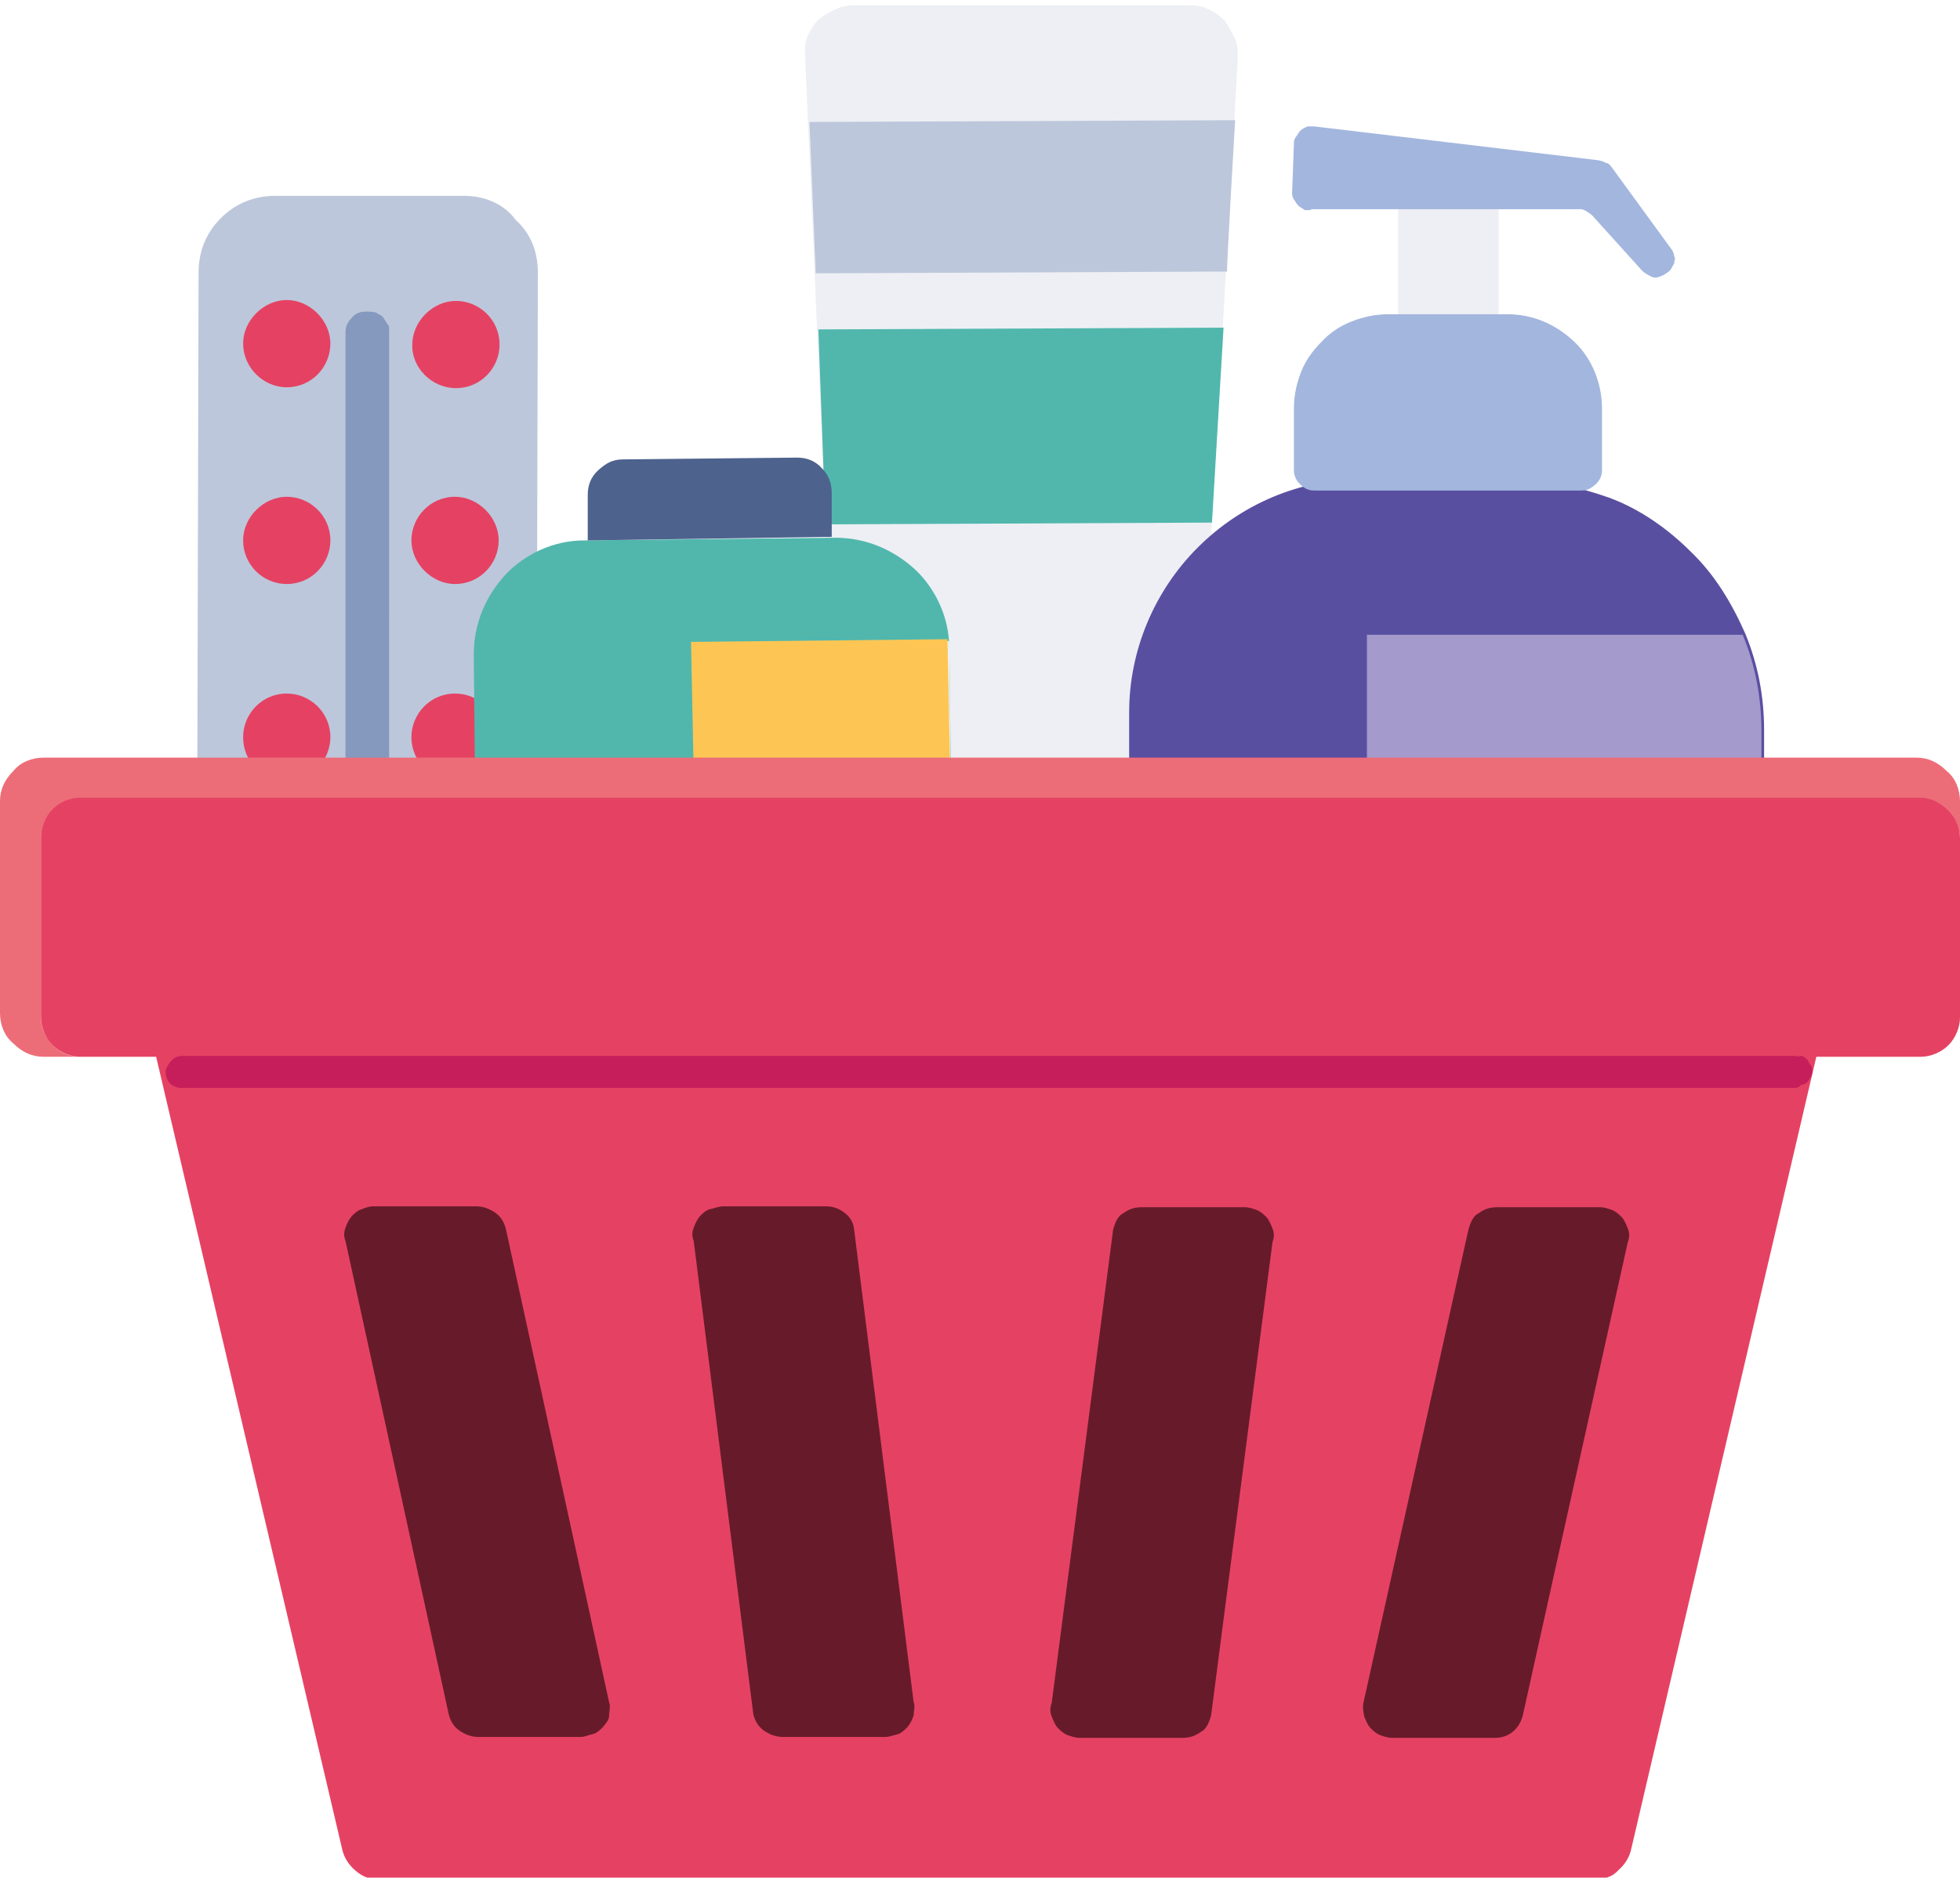 <?xml version="1.0" encoding="utf-8"?>
<!-- Generator: Adobe Illustrator 26.3.1, SVG Export Plug-In . SVG Version: 6.00 Build 0)  -->
<svg version="1.1" id="Layer_1" xmlns="http://www.w3.org/2000/svg" xmlns:xlink="http://www.w3.org/1999/xlink" x="0px" y="0px"
	 viewBox="0 0 220.1 210.9" style="enable-background:new 0 0 220.1 210.9;" xml:space="preserve">
<style type="text/css">
	.st0{fill:#BDC7DB;}
	.st1{fill:#EDEFF4;}
	.st2{fill:#778CB7;}
	.st3{fill:#51B7AD;}
	.st4{fill:#8599BE;}
	.st5{fill:#E54263;}
	.st6{fill:#594FA1;}
	.st7{fill:#A3B6DE;}
	.st8{fill:#EFF0F2;}
	.st9{fill:#A49ACB;}
	.st10{fill:#4D628D;}
	.st11{fill:#FDC654;}
	.st12{fill:#671B2A;}
	.st13{fill:#EC6D78;}
	.st14{fill:#C51E5B;}
</style>
<path class="st0" d="M95.3,111.8h37.8V128c0,1.1-0.5,2.1-1.1,2.9c-0.8,0.8-1.8,1.1-3,1.1H99.6c-1.1,0-2.1-0.5-2.9-1.1
	c-0.8-0.8-1.1-1.8-1.1-2.9L95.3,111.8L95.3,111.8z"/>
<path class="st1" d="M133.6,0.6H95.8c-0.7,0-1.5,0.2-2.1,0.5s-1.3,0.7-1.8,1.1C91.4,2.7,91,3.4,90.7,4c-0.3,0.7-0.3,1.3-0.3,2.1
	l4.8,109.6h37.7L139,6.5c0-0.8,0-1.5-0.3-2.1c-0.3-0.7-0.7-1.3-1.1-2c-0.5-0.5-1.1-1-1.8-1.3C135.1,0.7,134.4,0.6,133.6,0.6
	L133.6,0.6L133.6,0.6z"/>
<path class="st2" d="M132.8,123.5H96c-0.2,0-0.5-0.2-0.7-0.3s-0.3-0.3-0.3-0.7c0-0.2,0.2-0.5,0.3-0.7s0.3-0.3,0.7-0.3h36.7
	c0.2,0,0.5,0.2,0.5,0.2c0.2,0.2,0.3,0.3,0.3,0.5s0,0.5-0.2,0.7S133,123.5,132.8,123.5L132.8,123.5L132.8,123.5z"/>
<path class="st0" d="M138.7,13.5l-47.8,0.2l0.7,17l46.2-0.2C137.7,30.5,138.7,13.5,138.7,13.5z"/>
<path class="st3" d="M92.7,58.9l43.4-0.2l1.3-21.9l-45.5,0.2C91.9,36.9,92.7,58.9,92.7,58.9z"/>
<path class="st0" d="M52.2,22H30.9c-2.3,0-4.4,0.8-6.1,2.5s-2.5,3.8-2.5,6.1l-0.2,78.8c0,2.3,0.8,4.4,2.5,5.9
	c1.6,1.6,3.8,2.5,5.9,2.5h21.3c2.3,0,4.4-0.8,5.9-2.5c1.6-1.6,2.5-3.8,2.5-5.9l0.2-78.8c0-2.3-0.8-4.4-2.5-5.9
	C56.7,23,54.5,22,52.2,22L52.2,22L52.2,22z"/>
<path class="st4" d="M41.4,35h-0.3c-0.7,0-1.2,0.2-1.6,0.7c-0.5,0.5-0.7,1-0.7,1.6V101c0,0.3,0,0.7,0.2,0.8c0.2,0.3,0.3,0.5,0.5,0.8
	c0.2,0.2,0.5,0.3,0.8,0.5c0.3,0.2,0.7,0.2,0.8,0.2h0.3c0.7,0,1.2-0.2,1.6-0.7s0.7-1,0.7-1.6V37.2c0-0.3,0-0.7-0.2-0.8
	c-0.2-0.3-0.3-0.5-0.5-0.8c-0.2-0.2-0.5-0.3-0.8-0.5C42.1,35.1,41.8,35,41.4,35C41.4,35,41.4,35,41.4,35z"/>
<path class="st5" d="M32.2,109.8c2.8,0,4.9-2.3,4.9-4.9s-2.3-4.9-4.9-4.9s-4.9,2.3-4.9,4.9C27.3,107.5,29.5,109.8,32.2,109.8z"/>
<path class="st5" d="M51.1,109.8c2.8,0,4.9-2.3,4.9-4.9c0-2.8-2.3-4.9-4.9-4.9c-2.8,0-4.9,2.3-4.9,4.9
	C46.2,107.7,48.3,109.8,51.1,109.8z"/>
<path class="st5" d="M32.2,87.7c2.8,0,4.9-2.3,4.9-4.9c0-2.8-2.3-4.9-4.9-4.9c-2.8,0-4.9,2.3-4.9,4.9C27.3,85.6,29.5,87.7,32.2,87.7
	z"/>
<path class="st5" d="M51.1,87.7c2.8,0,4.9-2.3,4.9-4.9c0-2.8-2.3-4.9-4.9-4.9c-2.8,0-4.9,2.3-4.9,4.9C46.2,85.6,48.5,87.7,51.1,87.7
	z"/>
<path class="st5" d="M32.2,65.6c2.8,0,4.9-2.3,4.9-4.9c0-2.8-2.3-4.9-4.9-4.9s-4.9,2.3-4.9,4.9C27.3,63.4,29.5,65.6,32.2,65.6z"/>
<path class="st5" d="M51.1,65.6c2.8,0,4.9-2.3,4.9-4.9s-2.3-4.9-4.9-4.9c-2.8,0-4.9,2.3-4.9,4.9S48.5,65.6,51.1,65.6z"/>
<path class="st5" d="M32.2,43.5c2.8,0,4.9-2.3,4.9-4.9s-2.3-4.9-4.9-4.9s-4.9,2.3-4.9,4.9S29.5,43.5,32.2,43.5z"/>
<path class="st5" d="M51.2,43.6c2.8,0,4.9-2.3,4.9-4.9c0-2.8-2.3-4.9-4.9-4.9s-4.9,2.3-4.9,4.9C46.2,41.3,48.5,43.6,51.2,43.6z"/>
<path class="st6" d="M169.6,53.8H153c-7,0-13.6,2.8-18.5,7.7c-4.9,4.9-7.7,11.6-7.7,18.5v54.5c0,1.8,0.3,3.4,1,5.1
	c0.7,1.6,1.6,3.1,3,4.3c1.3,1.3,2.8,2.3,4.3,2.9c1.6,0.7,3.3,1,5.1,1h44.5c3.6,0,6.9-1.5,9.5-3.9c2.5-2.5,3.9-5.9,3.9-9.3V82
	c0-3.8-0.7-7.4-2.1-10.8c-1.5-3.4-3.4-6.6-6.1-9.2c-2.6-2.6-5.7-4.8-9.2-6.1C177,54.6,173.2,53.8,169.6,53.8L169.6,53.8L169.6,53.8z
	"/>
<path class="st1" d="M168.3,22.2H157v21.4h11.3V22.2z"/>
<path class="st7" d="M147.2,23.5h30.1c0.3,0,0.5,0,0.8,0.2c0.3,0.2,0.5,0.3,0.7,0.5l5.6,6.2c0.3,0.3,0.7,0.5,1.1,0.7
	c0.5,0.2,0.8,0,1.3-0.2l0,0c0.3-0.2,0.5-0.3,0.7-0.5c0.2-0.2,0.3-0.5,0.5-0.8c0-0.3,0.2-0.7,0-0.8c0-0.3-0.2-0.7-0.3-0.8l-6.7-9.2
	c-0.2-0.2-0.3-0.5-0.7-0.5c-0.2-0.2-0.5-0.2-0.8-0.3l-31.9-3.8h-0.8c-0.3,0.2-0.5,0.2-0.8,0.5c-0.2,0.2-0.3,0.5-0.5,0.7
	c-0.2,0.3-0.2,0.5-0.2,0.8l-0.2,5.4c0,0.3,0,0.5,0.2,0.8s0.3,0.5,0.5,0.7s0.5,0.3,0.7,0.5H147.2L147.2,23.5z"/>
<path class="st7" d="M169.3,35.3h-13.4c-1.5,0-2.8,0.3-4.1,0.8c-1.3,0.5-2.5,1.3-3.4,2.3c-1,1-1.8,2.1-2.3,3.4
	c-0.5,1.3-0.8,2.6-0.8,4.1v6.9c0,0.7,0.3,1.2,0.7,1.6c0.5,0.5,1,0.7,1.6,0.7h30c0.7,0,1.1-0.3,1.6-0.7c0.5-0.5,0.7-1,0.7-1.6v-6.9
	c0-2.8-1.1-5.6-3.1-7.5C174.7,36.4,172.1,35.3,169.3,35.3L169.3,35.3z"/>
<path class="st8" d="M197.8,88.7h-44.4v48.8h43.9c0.3-1.1,0.5-2.5,0.5-3.8C197.8,133.7,197.8,88.7,197.8,88.7z"/>
<path class="st9" d="M153.4,88.7h44.4v-6.6c0-3.8-0.7-7.4-2.1-10.8h-42.2V88.7z"/>
<path class="st3" d="M106.6,72.8c0-3.4-1.5-6.6-3.8-8.8c-2.5-2.3-5.6-3.6-9-3.6l-28.2,0.3c-3.4,0-6.6,1.5-8.8,3.8
	c-2.3,2.5-3.6,5.6-3.6,9l0.7,68.3c0,3.4,1.5,6.6,3.8,8.8c2.5,2.3,5.6,3.6,9,3.6l28.2-0.3c3.4,0,6.6-1.5,9-3.8c2.3-2.5,3.6-5.6,3.6-9
	L106.6,72.8L106.6,72.8z"/>
<path class="st8" d="M78.6,144.8l28.8-0.3L106.6,72l-28.8,0.3L78.6,144.8z"/>
<path class="st10" d="M66,55.6c0-1,0.3-2,1.2-2.8s1.6-1.2,2.8-1.2l19.5-0.2c1,0,2,0.3,2.8,1.2c0.7,0.7,1.1,1.6,1.1,2.8v4.9L66,60.7
	C66,60.7,66,55.6,66,55.6z"/>
<path class="st11" d="M77.9,86.7h28.8l-0.3-14.9l-28.8,0.3C77.6,72.1,77.9,86.7,77.9,86.7z"/>
<path class="st12" d="M155.2,196.8h13.1c1.8,0,3.3-0.8,3.6-2l13.1-60.4c0.5-1.5-1.3-2.9-3.6-2.9h-13.1c-1.8,0-137.6-0.3-137.9,0.8
	l14.4,64.2C44.4,198.1,152.9,196.8,155.2,196.8L155.2,196.8z"/>
<path class="st5" d="M204.2,117.7H17.3l21.1,89.9c0.2,1,0.7,1.8,1.5,2.5s1.6,1,2.6,1h136.6c1,0,2-0.3,2.6-1c0.8-0.7,1.3-1.5,1.5-2.5
	L204.2,117.7L204.2,117.7z M153.1,191.3l11.8-53.2c0.2-0.7,0.5-1.5,1.1-1.8c0.7-0.5,1.3-0.7,2.1-0.7h11.6c0.5,0,1,0.2,1.3,0.3
	c0.5,0.2,0.8,0.5,1.1,0.8s0.5,0.8,0.7,1.3c0.2,0.5,0.2,1,0,1.5l-11.8,53.2c-0.2,0.7-0.5,1.3-1.1,1.8s-1.3,0.7-2,0.7h-11.6
	c-0.5,0-1-0.2-1.3-0.3c-0.5-0.2-0.8-0.5-1.1-0.8s-0.5-0.8-0.7-1.3C153.1,192.3,153,191.8,153.1,191.3L153.1,191.3z M118.1,191.3
	l6.9-53.2c0.2-0.7,0.5-1.5,1.1-1.8c0.7-0.5,1.3-0.7,2.1-0.7h11.6c0.5,0,1,0.2,1.3,0.3c0.5,0.2,0.8,0.5,1.1,0.8s0.5,0.8,0.7,1.3
	c0.2,0.5,0.2,1,0,1.5l-6.9,53.2c-0.2,0.7-0.5,1.5-1.1,1.8c-0.7,0.5-1.3,0.7-2.1,0.7h-11.6c-0.5,0-1-0.2-1.3-0.3
	c-0.5-0.2-0.8-0.5-1.1-0.8s-0.5-0.8-0.7-1.3C117.9,192.3,117.9,191.8,118.1,191.3z M81.2,135.5h11.6c0.8,0,1.5,0.3,2,0.7
	c0.7,0.5,1,1.1,1.1,1.8l6.7,53.2c0.2,0.5,0,1,0,1.5c-0.2,0.5-0.3,0.8-0.7,1.3c-0.3,0.3-0.7,0.7-1.1,0.8s-1,0.3-1.3,0.3H87.9
	c-0.8,0-1.5-0.3-2.1-0.7c-0.7-0.5-1-1.1-1.2-1.8l-6.7-53.2c-0.2-0.5-0.2-1,0-1.5s0.3-0.8,0.7-1.3c0.3-0.3,0.7-0.7,1.2-0.8
	S80.7,135.5,81.2,135.5L81.2,135.5L81.2,135.5z M41.9,135.5h11.6c0.8,0,1.5,0.3,2.1,0.7c0.7,0.5,1,1.1,1.2,1.8l11.6,53.2
	c0.2,0.5,0,1,0,1.5s-0.3,0.8-0.7,1.3c-0.3,0.3-0.7,0.7-1.2,0.8s-0.8,0.3-1.3,0.3H53.7c-0.8,0-1.5-0.3-2.1-0.7
	c-0.7-0.5-1-1.1-1.2-1.8l-11.6-53.2c-0.2-0.5-0.2-1,0-1.5s0.3-0.8,0.7-1.3c0.3-0.3,0.7-0.7,1.2-0.8
	C40.9,135.7,41.4,135.5,41.9,135.5L41.9,135.5z"/>
<path class="st13" d="M4.6,114.4V94.1c0-1.2,0.5-2.3,1.3-3.1s2-1.3,3.1-1.3h206.7c1.1,0,2.3,0.5,3.1,1.3s1.3,2,1.3,3.1V90
	c0-1.3-0.5-2.6-1.5-3.4c-1-1-2.1-1.5-3.4-1.5H4.9c-1.3,0-2.6,0.5-3.4,1.5c-1,1-1.5,2.1-1.5,3.4v23.8c0,1.3,0.5,2.6,1.5,3.4
	c1,1,2.1,1.5,3.4,1.5H9c-1.2,0-2.3-0.5-3.1-1.3C5.1,116.5,4.6,115.5,4.6,114.4L4.6,114.4L4.6,114.4z"/>
<path class="st5" d="M215.7,89.6H9c-1.2,0-2.3,0.5-3.1,1.3s-1.3,2-1.3,3.1v20.3c0,1.1,0.5,2.3,1.3,3.1s2,1.3,3.1,1.3h206.7
	c1.1,0,2.3-0.5,3.1-1.3s1.3-2,1.3-3.1V94.1c0-1.2-0.5-2.3-1.3-3.1S216.8,89.6,215.7,89.6z"/>
<path class="st14" d="M201.6,118.6H20.5c-0.5,0-1,0.2-1.2,0.5c-0.5,0.5-0.7,1-0.7,1.3c0,0.5,0.2,1,0.5,1.3s0.8,0.5,1.2,0.5h181.1
	c0.3,0,0.5,0,0.7-0.2c0.2-0.2,0.5-0.2,0.7-0.3c0.2-0.2,0.3-0.3,0.5-0.7c0.2-0.2,0.2-0.5,0.2-0.7c0-0.3,0-0.5-0.2-0.7
	s-0.2-0.5-0.5-0.7c-0.2-0.2-0.3-0.3-0.7-0.3C202.1,118.8,201.9,118.6,201.6,118.6L201.6,118.6L201.6,118.6z"/>
</svg>
